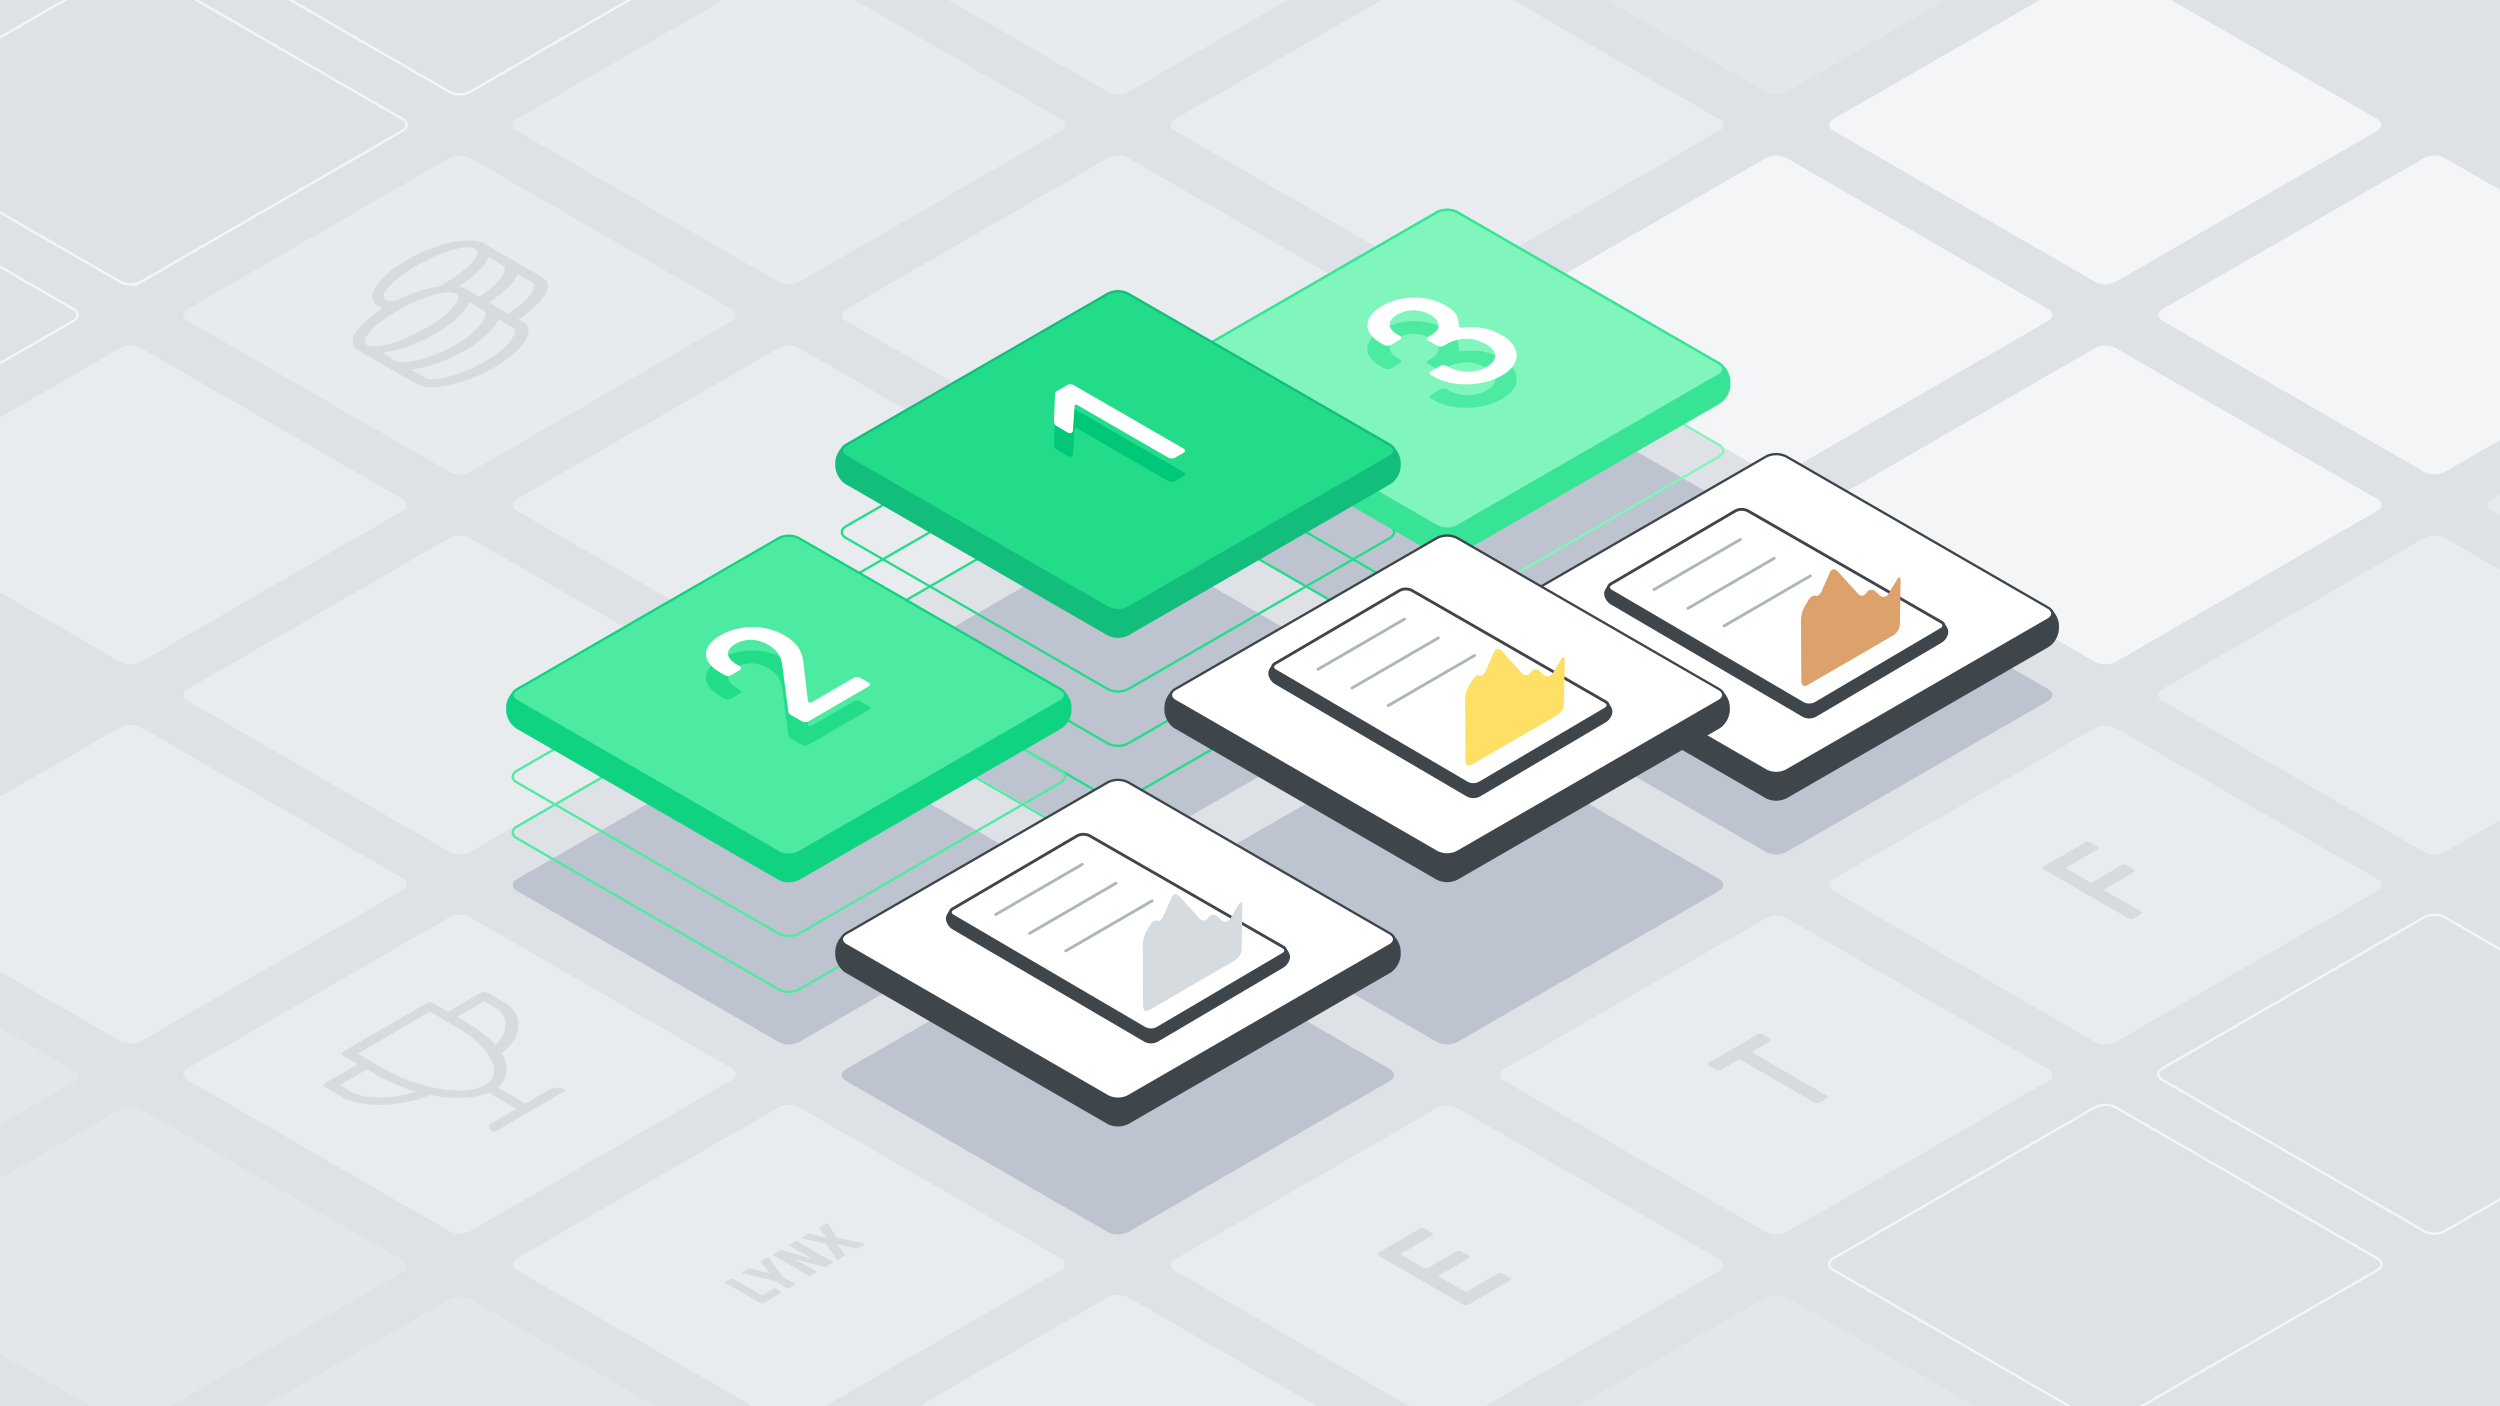 <svg xmlns="http://www.w3.org/2000/svg" xmlns:xlink="http://www.w3.org/1999/xlink" viewBox="0 0 1920 1080" xmlns:v="https://vecta.io/nano"><style><![CDATA[.g{fill:none}.h{stroke-miterlimit:10}.i{stroke:#3e454b}.j{stroke-width:1.805}.k{fill:#fff}.l{fill:#3e454b}.m{fill:#e9ecef}.n{stroke-width:.903}.o{fill:#e8ebee}.p{stroke-width:1.112}.q{stroke-width:2.224}.r{stroke-linecap:round}.s{stroke:#adb5bd}]]></style><path d="M-20-18.499h1960V1098.5H-20z" fill="#dee2e6"/><path d="M144.24 538.273c-4.3-2.483-4.3-6.545 0-9.028l201.021-116.059a17.342 17.342 0 0 1 15.636 0l201.02 116.059c4.3 2.483 4.3 6.545 0 9.028L360.9 654.332a17.348 17.348 0 0 1-15.636 0zm252.766-145.935c-4.3-2.483-4.3-6.545 0-9.027l201.021-116.06a17.348 17.348 0 0 1 15.636 0l201.02 116.06c4.3 2.482 4.3 6.544 0 9.027L613.663 508.4a17.342 17.342 0 0 1-15.636 0zM649.772 246.4c-4.3-2.483-4.3-6.545 0-9.028l201.021-116.055a17.342 17.342 0 0 1 15.636 0l201.02 116.059c4.3 2.483 4.3 6.545 0 9.028l-201.02 116.059a17.348 17.348 0 0 1-15.636 0z" class="m"/><path d="M397.006 684.207c-4.3-2.483-4.3-6.545 0-9.027l201.021-116.06a17.348 17.348 0 0 1 15.636 0l201.02 116.06c4.3 2.482 4.3 6.544 0 9.027l-201.02 116.059a17.342 17.342 0 0 1-15.636 0zm252.766-145.935c-4.3-2.482-4.3-6.544 0-9.027l201.021-116.059a17.342 17.342 0 0 1 15.636 0l201.02 116.059c4.3 2.483 4.3 6.545 0 9.027l-201.02 116.06a17.348 17.348 0 0 1-15.636 0zm252.766-145.934c-4.3-2.483-4.3-6.545 0-9.027l201.021-116.06a17.346 17.346 0 0 1 15.635 0l201.021 116.06c4.3 2.482 4.3 6.544 0 9.027L1119.194 508.4a17.34 17.34 0 0 1-15.635 0zM649.772 830.141c-4.3-2.482-4.3-6.544 0-9.027l201.021-116.059a17.342 17.342 0 0 1 15.636 0l201.02 116.059c4.3 2.483 4.3 6.545 0 9.027L866.429 946.2a17.348 17.348 0 0 1-15.636 0zm252.766-145.934c-4.3-2.483-4.3-6.545 0-9.027l201.021-116.06a17.346 17.346 0 0 1 15.635 0l201.021 116.06c4.3 2.482 4.3 6.544 0 9.027l-201.021 116.059a17.34 17.34 0 0 1-15.635 0zM1155.3 538.273c-4.3-2.483-4.3-6.545 0-9.028l201.021-116.059a17.34 17.34 0 0 1 15.635 0l201.021 116.059c4.3 2.483 4.3 6.545 0 9.028L1371.96 654.332a17.346 17.346 0 0 1-15.635 0z" fill="#bdc4d0"/><path d="M902.538 976.076c-4.3-2.483-4.3-6.545 0-9.027l201.021-116.06a17.346 17.346 0 0 1 15.635 0l201.021 116.06c4.3 2.482 4.3 6.544 0 9.027l-201.021 116.059a17.34 17.34 0 0 1-15.635 0zM1155.3 830.141c-4.3-2.482-4.3-6.544 0-9.027l201.021-116.059a17.34 17.34 0 0 1 15.635 0l201.021 116.059c4.3 2.483 4.3 6.545 0 9.027L1371.96 946.2a17.346 17.346 0 0 1-15.635 0zm252.77-145.934c-4.3-2.483-4.3-6.545 0-9.027l201.02-116.06a17.348 17.348 0 0 1 15.636 0l201.021 116.06c4.3 2.482 4.3 6.544 0 9.027l-201.021 116.059a17.342 17.342 0 0 1-15.636 0z" class="m"/><path d="M1155.3,1121.383c-4.3-2.482-4.3-6.545,0-9.027L1356.325,996.3a17.34,17.34,0,0,1,15.635,0l201.021,116.059c4.3,2.482,4.3,6.545,0,9.027l-201.021,116.06a17.346,17.346,0,0,1-15.635,0Z" fill="#e3e7ea"/><path d="M1408.07 975.449c-4.3-2.483-4.3-6.545 0-9.028l201.02-116.059a17.348 17.348 0 0 1 15.636 0l201.021 116.059c4.3 2.483 4.3 6.545 0 9.028l-201.021 116.059a17.342 17.342 0 0 1-15.636 0zm252.766-145.935c-4.3-2.482-4.3-6.545 0-9.027l201.02-116.059a17.342 17.342 0 0 1 15.636 0l201.021 116.059c4.3 2.482 4.3 6.545 0 9.027l-201.021 116.06a17.348 17.348 0 0 1-15.636 0z" stroke="#f4f5f7" class="g h j"/><path d="M-108.526,392.338c-4.3-2.482-4.3-6.545,0-9.027L92.5,267.251a17.348,17.348,0,0,1,15.636,0l201.02,116.06c4.3,2.482,4.3,6.545,0,9.027L108.131,508.4a17.342,17.342,0,0,1-15.636,0Z" class="m"/><path d="M144.24 246.4c-4.3-2.483-4.3-6.545 0-9.028l201.021-116.055a17.342 17.342 0 0 1 15.636 0l201.02 116.059c4.3 2.483 4.3 6.545 0 9.028L360.9 362.463a17.348 17.348 0 0 1-15.636 0zm252.766-145.931c-4.3-2.482-4.3-6.545 0-9.027l201.021-116.06a17.348 17.348 0 0 1 15.636 0l201.02 116.06c4.3 2.482 4.3 6.545 0 9.027l-201.02 116.059a17.342 17.342 0 0 1-15.636 0z" class="o"/><path d="M-361.292 246.4c-4.3-2.483-4.3-6.545 0-9.028l201.021-116.059a17.348 17.348 0 0 1 15.636 0L56.386 237.376c4.3 2.483 4.3 6.545 0 9.028l-201.021 116.059a17.342 17.342 0 0 1-15.636 0zm252.766-145.931c-4.3-2.482-4.3-6.545 0-9.027L92.5-24.617a17.342 17.342 0 0 1 15.636 0L309.151 91.442c4.3 2.482 4.3 6.545 0 9.027l-201.02 116.06a17.348 17.348 0 0 1-15.636 0zM144.24-45.465c-4.3-2.483-4.3-6.545 0-9.028l201.021-116.059a17.348 17.348 0 0 1 15.636 0l201.02 116.059c4.3 2.483 4.3 6.545 0 9.028L360.9 70.594a17.342 17.342 0 0 1-15.636 0z" stroke="#f4f5f7" class="g h j"/><path d="M144.24 829.514c-4.3-2.482-4.3-6.545 0-9.027l201.021-116.059a17.342 17.342 0 0 1 15.636 0l201.02 116.059c4.3 2.482 4.3 6.545 0 9.027L360.9 945.574a17.348 17.348 0 0 1-15.636 0zm252.766 145.935c-4.3-2.483-4.3-6.545 0-9.028l201.021-116.059a17.348 17.348 0 0 1 15.636 0l201.02 116.059c4.3 2.483 4.3 6.545 0 9.028l-201.02 116.059a17.342 17.342 0 0 1-15.636 0zm252.766 145.934c-4.3-2.482-4.3-6.544 0-9.027L850.793 996.3a17.342 17.342 0 0 1 15.636 0l201.02 116.059c4.3 2.483 4.3 6.545 0 9.027l-201.02 116.06a17.348 17.348 0 0 1-15.636 0zM-108.526 683.58c-4.3-2.483-4.3-6.545 0-9.028L92.5 558.493a17.348 17.348 0 0 1 15.636 0l201.02 116.059c4.3 2.483 4.3 6.545 0 9.028L108.131 799.639a17.342 17.342 0 0 1-15.636 0z" class="m"/><path d="M-361.292,537.645c-4.3-2.482-4.3-6.544,0-9.027l201.021-116.059a17.342,17.342,0,0,1,15.636,0L56.385,528.618c4.3,2.483,4.3,6.545,0,9.027l-201.02,116.06a17.348,17.348,0,0,1-15.636,0Z" fill="#dee2e6"/><path d="M1155.3 246.4c-4.3-2.483-4.3-6.545 0-9.028l201.021-116.059a17.34 17.34 0 0 1 15.635 0l201.021 116.059c4.3 2.483 4.3 6.545 0 9.028L1371.96 362.463a17.346 17.346 0 0 1-15.635 0zm252.77 145.938c-4.3-2.482-4.3-6.545 0-9.027l201.02-116.059a17.342 17.342 0 0 1 15.636 0l201.021 116.059c4.3 2.482 4.3 6.545 0 9.027L1624.726 508.4a17.342 17.342 0 0 1-15.636 0z" fill="#f4f5f7"/><path d="M1660.836 538.273c-4.3-2.483-4.3-6.545 0-9.028l201.02-116.059a17.348 17.348 0 0 1 15.636 0l201.021 116.059c4.3 2.483 4.3 6.545 0 9.028l-201.021 116.059a17.342 17.342 0 0 1-15.636 0zM902.538 100.469c-4.3-2.482-4.3-6.545 0-9.027l201.021-116.059a17.34 17.34 0 0 1 15.635 0l201.021 116.059c4.3 2.482 4.3 6.545 0 9.027l-201.021 116.06a17.346 17.346 0 0 1-15.635 0z" class="m"/><path d="M649.772-45.465c-4.3-2.483-4.3-6.545,0-9.028L850.793-170.552a17.348,17.348,0,0,1,15.636,0l201.02,116.059c4.3,2.483,4.3,6.545,0,9.028L866.429,70.594a17.342,17.342,0,0,1-15.636,0Z" class="o"/><path d="M1408.07 100.469c-4.3-2.482-4.3-6.545 0-9.027l201.02-116.06a17.348 17.348 0 0 1 15.636 0l201.021 116.06c4.3 2.482 4.3 6.545 0 9.027l-201.021 116.059a17.342 17.342 0 0 1-15.636 0zM1660.836 246.4c-4.3-2.483-4.3-6.545 0-9.028l201.02-116.059a17.348 17.348 0 0 1 15.636 0l201.021 116.059c4.3 2.483 4.3 6.545 0 9.028l-201.021 116.063a17.342 17.342 0 0 1-15.636 0z" fill="#f4f5f7"/><path d="M1913.6,392.338c-4.3-2.482-4.3-6.545,0-9.027l201.02-116.059a17.342,17.342,0,0,1,15.636,0l201.021,116.059c4.3,2.482,4.3,6.545,0,9.027L2130.258,508.4a17.348,17.348,0,0,1-15.636,0Z" class="o"/><path d="M1155.3-45.465c-4.3-2.483-4.3-6.545 0-9.028l201.021-116.059a17.346 17.346 0 0 1 15.635 0l201.025 116.059c4.3 2.483 4.3 6.545 0 9.028L1371.96 70.594a17.34 17.34 0 0 1-15.635 0zM-108.526 976.951c-4.3-2.483-4.3-6.545 0-9.027L92.5 851.864a17.348 17.348 0 0 1 15.636 0l201.02 116.06c4.3 2.482 4.3 6.544 0 9.027L108.131 1093.01a17.342 17.342 0 0 1-15.636 0zm252.766 145.934c-4.3-2.482-4.3-6.544 0-9.027L345.261 997.8a17.342 17.342 0 0 1 15.636 0l201.02 116.059c4.3 2.483 4.3 6.545 0 9.027L360.9 1238.945a17.348 17.348 0 0 1-15.636 0zm-505.532-291.868c-4.3-2.483-4.3-6.545 0-9.028l201.021-116.059a17.342 17.342 0 0 1 15.636 0l201.02 116.059c4.3 2.483 4.3 6.545 0 9.028l-201.02 116.059a17.348 17.348 0 0 1-15.636 0z" fill="#e3e7ea"/><path d="M1359.083 797.588a1.205 1.205 0 0 1 .013 2.278l-12.959 7.531c-.59.343-.588.8.006 1.143l56.817 32.8a1.205 1.205 0 0 1 .013 2.278l-5.4 3.141a4.347 4.347 0 0 1-3.933 0l-56.817-32.8a2.02 2.02 0 0 0-1.973 0l-13.054 7.586a4.365 4.365 0 0 1-3.94 0l-5.433-3.137a1.211 1.211 0 0 1-.013-2.286l37.3-21.679a4.366 4.366 0 0 1 3.939 0zm251.56-147.466a1.207 1.207 0 0 1 .019 2.282l-23.362 13.577c-.59.342-.587.8.007 1.142l17.781 10.266a2.02 2.02 0 0 0 1.973 0l22.283-12.949a4.347 4.347 0 0 1 3.933 0l5.44 3.14a1.205 1.205 0 0 1 .013 2.278l-22.284 12.95c-.59.343-.587.8.007 1.143l27.664 15.972a1.209 1.209 0 0 1 .013 2.285l-5.4 3.137a4.363 4.363 0 0 1-3.939 0l-65.213-37.651a1.205 1.205 0 0 1-.013-2.278l31.71-18.427a4.35 4.35 0 0 1 3.933 0zM663.6 955.143c.249.144.455.5-.078.807l-4.884 2.839a1.7 1.7 0 0 1-1.387.1l-13.5-3.409c-.286-.07-.363-.07-.483 0s-.127.118 0 .284l5.931 7.811c.282.354.207.589-.161.8l-4.885 2.839a1.514 1.514 0 0 1-1.393.048 1.937 1.937 0 0 1-.653-.708l-7.412-10.981a1.043 1.043 0 0 0-.333-.332 2.073 2.073 0 0 0-.567-.188l-17.147-3.764a2.406 2.406 0 0 1-.65-.236c-.371-.213-.41-.471.161-.8l4.6-2.673a1.646 1.646 0 0 1 1.387-.1L634 950.414c.287.07.363.07.49 0s.12-.114 0-.28l-5.105-6.864c-.288-.4-.207-.59.161-.8l4.6-2.673a1.353 1.353 0 0 1 1.387-.1 1.126 1.126 0 0 1 .409.376l6.554 9.92a.9.9 0 0 0 .326.328 2.249 2.249 0 0 0 .574.191l18.982 4.258a4.36 4.36 0 0 1 1.222.373zm-24.272 13.919a.5.5 0 0 1 0 .944l-4.8 2.79a2.345 2.345 0 0 1-1.8.24l-21.155-5.8c-.318-.1-.521.118-.278.258l15.412 8.9a.5.5 0 0 1 0 .947l-4.072 2.367a1.811 1.811 0 0 1-1.629 0l-27.049-15.618a.5.5 0 0 1 0-.944l4.846-2.816a2.255 2.255 0 0 1 1.755-.17l22.381 6.462c.331.1.533-.118.284-.262l-16.638-9.606a.5.5 0 0 1 0-.944l4.072-2.366a1.8 1.8 0 0 1 1.629 0zm-48.874-3.218a1.766 1.766 0 0 1 .659.66l9.924 13.938 9.385 5.418a.5.5 0 0 1 0 .948l-4.066 2.363a1.814 1.814 0 0 1-1.635 0l-9.386-5.418-24.094-5.7a3.6 3.6 0 0 1-1.141-.379c-.287-.166-.416-.424.079-.712l4.6-2.672a1.678 1.678 0 0 1 1.387-.1l14.117 3.667c.319.1.522.118.649.045s.082-.188-.078-.376l-6.385-8.162c-.288-.357-.207-.589.161-.8l4.605-2.676a1.2 1.2 0 0 1 1.219-.044zm9.381 26.169a.5.5 0 0 1 0 .947l-13.841 8.04a1.8 1.8 0 0 1-1.63 0l-27.051-15.618a.5.5 0 0 1-.006-.944l4.073-2.366a1.811 1.811 0 0 1 1.629 0l21.72 12.54a.833.833 0 0 0 .815 0l8.551-4.969a1.814 1.814 0 0 1 1.641 0zm559.822-10.859a1.21 1.21 0 0 1 .013 2.286l-31.906 18.541a4.352 4.352 0 0 1-3.94 0l-65.212-37.651a1.2 1.2 0 0 1-.013-2.278l31.709-18.428a4.363 4.363 0 0 1 3.939 0l5.44 3.14a1.208 1.208 0 0 1 .007 2.282l-23.362 13.577c-.59.342-.588.8.006 1.142l17.781 10.266a2.02 2.02 0 0 0 1.973 0l22.284-12.949a4.35 4.35 0 0 1 3.939 0l5.433 3.137a1.2 1.2 0 0 1 .013 2.278l-22.283 12.95c-.59.343-.588.8.006 1.143l19.269 11.125a2.025 2.025 0 0 0 1.973 0l23.558-13.691a4.365 4.365 0 0 1 3.94 0zM433.486 836.647c.721.417.706 1.084-.011 1.5l-52.826 30.7a2.85 2.85 0 0 1-2.59.011c-3.134-1.809-3.17-4.74-.049-6.554l18.617-10.819-21.227-12.257c-9.575 3.9-25.614 5.75-45.212 1.814-23.032 9.923-53.531 9.4-67.066 1.585l-13.422-7.748c-1.443-.833-1.444-2.194-.017-3.023l25.117-14.594-11.333-6.543c-1.437-.829-1.444-2.186-.011-3.019l64.085-37.242a5.76 5.76 0 0 1 5.206 0L344.075 777l25.112-14.594a5.762 5.762 0 0 1 5.219 0l13.42 7.748c13.51 7.8 14.564 25.465-2.518 38.853 6.867 11.335 3.744 20.621-2.983 26.194l21.229 12.257 18.623-10.823a12.455 12.455 0 0 1 11.309.012zm-139.564-16.366c27.895 16.105 62.689 22.143 78.274 13.086s5.048-29.191-22.847-45.3L330.176 777l-55.427 32.21 19.173 11.07m77.911-51.335l-20.786 12.08 5.229 3.019c11.288 6.517 19.164 12.821 24.37 18.708 10.975-10.845 9.058-23.489.253-28.572l-9.066-5.235M270.053 838.6c8.8 5.083 30.613 6.167 49.325-.24A148.791 148.791 0 0 1 287 824.306l-5.229-3.019-20.781 12.077 9.067 5.234m131.818-591.127c10.337 5.968.4 21.446-22.187 34.573s-49.277 18.933-59.614 12.965l-44.916-25.933c-10.433-6.023-.046-20.514 18.636-32.317l-3.907-2.256c-8.326-4.807-1.386-14.424-1.266-14.6 4.037-6.252 12.156-13.411 23.453-19.976 26.47-15.383 50.963-17.959 59.614-12.965L416.6 212.9c9.749 5.629 1.409 19.743-18.566 32.357zm-96.822 30.253c3.25 1.876 22.959-.339 44.691-12.968s25.492-24.053 22.242-25.929l-11.722-6.768c-2.569 7.077-11.639 16-25.492 24.052s-29.231 13.334-41.441 14.845l11.722 6.768m22.455 12.964c3.25 1.877 22.959-.339 44.691-12.968s25.492-24.053 22.242-25.929l-11.722-6.768c-2.57 7.078-11.639 16-25.492 24.053S328 282.409 315.786 283.92l11.722 6.768m-45.544-25.567c6.2 3.579 26.5-2.389 45.325-13.33s29.064-22.718 22.864-26.3-26.492 2.392-45.319 13.333-29.063 22.718-22.87 26.294m21.1-33.641c7.532-3.889 20.229-9.506 33.88-11.56 1.7-.877 3.37-1.714 5.07-2.7 18.826-10.941 29.082-22.729 22.883-26.308s-26.492 2.392-45.313 13.329-29.069 22.715-22.87 26.294c1.43.826 3.646 1.084 6.35.947m83.641-27.23l-11.716-6.764c-2.388 6.617-10.506 14.8-22.8 22.405a16.835 16.835 0 0 1 4.763 1.647l11.046 6.378c18.37-11.712 21.768-21.9 18.7-23.666m22.461 12.968l-11.722-6.768c-2.344 6.429-10.2 14.354-21.96 21.786l14.991 8.655c18.427-11.708 21.749-21.907 18.691-23.673" fill="#d6dbe0"/><use xlink:href="#B" class="l"/><use xlink:href="#B" class="g h i n"/><use xlink:href="#C" class="k"/><use xlink:href="#C" class="g h i j"/><use xlink:href="#D" class="l"/><use xlink:href="#D" class="g h i p"/><use xlink:href="#E" class="k"/><g class="g h q"><use xlink:href="#E" class="i"/><path d="M1336.622 414.296l-66.365 38.494m92.37-24.041l-66.365 38.494m94.168-24.996l-66.365 38.494" class="r s"/></g><path d="M1454.232 487.847a10.93 10.93 0 0 0 4.895-8.348l.516-33.534c.047-3.058-1.2-3.415-2.779-.794l-6.522 10.849a4.34 4.34 0 0 1-6.94.984l-2.954-2.742a4.392 4.392 0 0 0-6.987.956l-.018.029a3.949 3.949 0 0 1-6.642.615l-15.55-17.174c-2.052-2.267-4.733-1.829-5.956.974l-6.2 14.2c-1.223 2.8-3.384 4.477-4.8 3.721s-3.869.769-5.448 3.387l-2.847 4.71a23.4 23.4 0 0 0-2.839 10.32l.248 47.348c.016 3.058 2.193 4.3 4.838 2.77z" fill="#dda16b"/><g class="g h j"><path d="M902.538,350.642c-4.3-2.482-4.3-6.544,0-9.027l201.021-116.059a17.34,17.34,0,0,1,15.635,0l201.021,116.059c4.3,2.483,4.3,6.545,0,9.027L1119.194,466.7a17.346,17.346,0,0,1-15.635,0Z" stroke="#80f5bc"/><g stroke="#22dc8a"><path d="M649.772,413.186c-4.3-2.483-4.3-6.545,0-9.028L850.793,288.1a17.346,17.346,0,0,1,15.635,0l201.021,116.059c4.3,2.483,4.3,6.545,0,9.028L866.428,529.245a17.34,17.34,0,0,1-15.635,0Z"/><path d="M649.772,454.881c-4.3-2.482-4.3-6.544,0-9.027L850.793,329.8a17.34,17.34,0,0,1,15.635,0l201.021,116.059c4.3,2.483,4.3,6.545,0,9.027L866.428,570.941a17.346,17.346,0,0,1-15.635,0Z"/><path d="M649.772,496.577c-4.3-2.483-4.3-6.545,0-9.027L850.793,371.49a17.346,17.346,0,0,1,15.635,0l201.021,116.06c4.3,2.482,4.3,6.544,0,9.027L866.428,612.636a17.34,17.34,0,0,1-15.635,0Z"/></g></g><use xlink:href="#F" fill="#37e495"/><use xlink:href="#F" stroke="#37e495" class="g h j"/><use xlink:href="#G" fill="#80f5bc"/><use xlink:href="#G" stroke="#37e495" class="g h j"/><use xlink:href="#H" fill="#13bd7c"/><use xlink:href="#H" stroke="#13bd7c" class="g h n"/><use xlink:href="#I" fill="#22dc8a"/><g class="g h j"><use xlink:href="#I" stroke="#13bd7c"/><g stroke="#4deba1"><path d="M397.006,643.808c-4.3-2.483-4.3-6.545,0-9.028L598.027,518.721a17.342,17.342,0,0,1,15.636,0L814.683,634.78c4.3,2.483,4.3,6.545,0,9.028L613.663,759.867a17.348,17.348,0,0,1-15.636,0Z"/><path d="M397.006,600.955c-4.3-2.483-4.3-6.545,0-9.028L598.027,475.868a17.342,17.342,0,0,1,15.636,0l201.02,116.059c4.3,2.483,4.3,6.545,0,9.028L613.663,717.014a17.342,17.342,0,0,1-15.636,0Z"/></g></g><use xlink:href="#J" fill="#10d381"/><use xlink:href="#J" stroke="#10d381" class="g h n"/><use xlink:href="#K" fill="#4deba1"/><use xlink:href="#K" stroke="#10d381" class="g h j"/><path d="M909.159,362.662c1.4.81,1.418,2.141.016,2.956l-6.743,3.918a5.643,5.643,0,0,1-5.1,0l-70.315-40.6c-.772-.446-1.667-.073-1.665.369l-1.415,19.965c-.12,1.26-2.421,1.85-3.825,1.039l-7.815-4.512c-1.922-1.109-2.813-2.219-2.825-3.255l.768-21.962a2.662,2.662,0,0,1,1.394-2.142l7.891-4.586a5.639,5.639,0,0,1,5.1,0Z" fill="#00c878"/><path d="M667.015,542.269c1.533.885,1.666,2,.011,2.96L620.968,572a5.645,5.645,0,0,1-5.1,0l-8.326-4.807c-1.411-.815-2.052-1.625-2.063-2.514l-4.662-35.716c-.944-7.173-4.031-11.755-10.818-15.673-8.453-4.881-17.523-5.106-25.154-.671-8.144,4.733-7.6,10.8,1.363,15.976l1.922,1.11c1.411.814,1.418,2.141.016,2.956l-6.616,3.845a5.22,5.22,0,0,1-5.1,0l-3.2-1.847c-14.73-8.5-14.668-20.116.093-28.694,14.38-8.356,34.419-8.426,48.759-.147,9.609,5.547,13.856,11.534,14.935,21.3l3.482,29.427a1.151,1.151,0,0,0,.606.87,2.568,2.568,0,0,0,2.459-.13l32.064-18.633a4.893,4.893,0,0,1,5.117,0Z" fill="#22dc8a"/><path d="M1153.178 275.286c15.374 8.876 15.444 22.335.3 31.134-15.015 8.725-38.12 9.1-52.211.962l-2.177-1.257c-1.4-.811-1.412-2.145-.01-2.96l7-4.066a5.648 5.648 0 0 1 5.1 0l.9.52c8.964 5.175 21.221 5.175 29.873.147 8.779-5.1 8.358-12.127-.868-17.454a30.254 30.254 0 0 0-29.746-.221l-2.544 1.478a5.633 5.633 0 0 1-5.1 0l-6.786-3.918c-1.411-.815-1.419-2.142-.017-2.956l2.544-1.479c7.51-4.364 7.214-10.575-.728-15.161a25.506 25.506 0 0 0-25.662-.369c-7.758 4.509-7.723 10.724.086 15.232l1.922 1.109c1.411.815 1.424 2.146.023 2.96l-6.87 3.993a5.666 5.666 0 0 1-5.117 0l-3.2-1.847c-13.58-7.841-12.877-19.67 1.63-28.1 14.76-8.578 34.418-8.582 49.276 0 6.921 4 9.623 8.209 9.533 14.793a1.514 1.514 0 0 0 .748 1.558 3.611 3.611 0 0 0 2.2.288c11.732-1.187 21.192.586 29.901 5.614z" fill="#4deba1"/><use xlink:href="#L" class="l"/><use xlink:href="#L" class="g h i n"/><use xlink:href="#M" class="k"/><use xlink:href="#M" class="g h i j"/><use xlink:href="#N" class="l"/><use xlink:href="#N" class="g h i p"/><use xlink:href="#O" class="k"/><g class="g h q"><use xlink:href="#O" class="i"/><path d="M1078.674 475.46l-66.365 38.494m92.37-24.041l-66.365 38.494m94.169-24.996l-66.365 38.494" class="r s"/></g><path d="M1196.285,549.011a10.929,10.929,0,0,0,4.894-8.348l.516-33.534c.047-3.058-1.2-3.415-2.779-.794l-6.522,10.849a4.34,4.34,0,0,1-6.94.984l-2.954-2.742a4.392,4.392,0,0,0-6.986.956l-.018.029a3.95,3.95,0,0,1-6.643.615l-15.55-17.174c-2.052-2.267-4.732-1.829-5.956.974l-6.2,14.2c-1.224,2.8-3.384,4.477-4.8,3.721s-3.869.769-5.448,3.387l-2.843,4.714a23.389,23.389,0,0,0-2.843,10.321l.247,47.348c.016,3.058,2.193,4.3,4.838,2.77Z" fill="#ffe066"/><use xlink:href="#P" class="l"/><use xlink:href="#P" class="g h i n"/><use xlink:href="#Q" class="k"/><use xlink:href="#Q" class="g h i j"/><use xlink:href="#R" class="l"/><use xlink:href="#R" class="g h i p"/><use xlink:href="#S" class="k"/><g class="g h q"><use xlink:href="#S" class="i"/><path d="M831.09 663.842l-66.365 38.494m92.37-24.041l-66.365 38.494m94.168-24.996l-66.365 38.494" class="r s"/></g><path d="M948.7,737.393a10.93,10.93,0,0,0,4.895-8.348l.516-33.535c.047-3.057-1.2-3.414-2.779-.794l-6.522,10.85a4.34,4.34,0,0,1-6.94.984l-2.954-2.742a4.392,4.392,0,0,0-6.987.956l-.018.029a3.949,3.949,0,0,1-6.642.615l-15.55-17.174c-2.052-2.267-4.733-1.829-5.956.973l-6.2,14.2c-1.223,2.8-3.384,4.477-4.8,3.721s-3.869.769-5.448,3.387l-2.844,4.714a23.4,23.4,0,0,0-2.842,10.32l.247,47.349c.016,3.058,2.193,4.3,4.838,2.77Z" fill="#d6dbe0"/><path d="M909.155 344.605c1.4.811 1.419 2.142.017 2.956l-6.743 3.919a5.648 5.648 0 0 1-5.1 0l-70.314-40.6c-.772-.446-1.661-.078-1.665.368l-1.415 19.965c-.12 1.261-2.414 1.847-3.819 1.036l-7.815-4.512c-1.922-1.11-2.819-2.216-2.831-3.251l.767-21.963a2.669 2.669 0 0 1 1.4-2.145l7.885-4.582a5.631 5.631 0 0 1 5.1 0zm-242.14 179.61c1.533.885 1.666 2 .017 2.956l-46.064 26.77a5.645 5.645 0 0 1-5.1 0l-8.326-4.807c-1.411-.815-2.052-1.626-2.063-2.514l-4.666-35.72c-.944-7.173-4.031-11.755-10.818-15.673-8.453-4.881-17.523-5.106-25.154-.671-8.144 4.733-7.6 10.8 1.369 15.972l1.922 1.11c1.411.814 1.412 2.145.01 2.96l-6.616 3.845a5.231 5.231 0 0 1-5.1 0l-3.2-1.847c-14.73-8.5-14.668-20.116.093-28.694 14.38-8.356 34.419-8.426 48.759-.147 9.609 5.547 13.856 11.534 14.935 21.3l3.482 29.427a1.161 1.161 0 0 0 .609.869 2.564 2.564 0 0 0 2.456-.128l32.071-18.638a4.889 4.889 0 0 1 5.11 0zm486.163-266.983c15.374 8.876 15.444 22.335.3 31.134-15.015 8.725-38.12 9.1-52.211.962l-2.177-1.257c-1.4-.811-1.412-2.145-.01-2.96l7-4.066a5.648 5.648 0 0 1 5.1 0l.9.52c8.964 5.175 21.221 5.175 29.873.147 8.779-5.1 8.358-12.127-.868-17.454a30.254 30.254 0 0 0-29.746-.221l-2.544 1.478a5.633 5.633 0 0 1-5.1 0l-6.786-3.918c-1.411-.815-1.419-2.142-.017-2.956l2.544-1.479c7.51-4.364 7.214-10.575-.728-15.161a25.506 25.506 0 0 0-25.662-.369c-7.758 4.509-7.723 10.724.086 15.232l1.922 1.109c1.411.815 1.424 2.146.023 2.96l-6.87 3.993a5.666 5.666 0 0 1-5.117 0l-3.2-1.847c-13.58-7.841-12.877-19.67 1.63-28.1 14.76-8.578 34.418-8.582 49.276 0 6.921 4 9.623 8.209 9.533 14.793a1.52 1.52 0 0 0 .753 1.556 3.619 3.619 0 0 0 2.191.29c11.736-1.187 21.196.582 29.905 5.614z" class="k"/><defs ><path id="B" d="M1155.3,496.577a17.345,17.345,0,0,1-7.818-13.541v-2.793c0-4.965,3.518-11.059,7.818-13.541l201.021-116.06a17.346,17.346,0,0,1,15.635,0L1572.981,466.7c4.3,2.482,7.818,8.576,7.818,13.541v2.793a17.345,17.345,0,0,1-7.818,13.541L1371.96,612.636a17.34,17.34,0,0,1-15.635,0Z"/><path id="C" d="M1155.3,475.729c-4.3-2.483-4.3-6.545,0-9.027l201.021-116.06a17.346,17.346,0,0,1,15.635,0L1572.981,466.7c4.3,2.482,4.3,6.544,0,9.027L1371.96,591.788a17.34,17.34,0,0,1-15.635,0Z"/><path id="D" d="M1237.362,463.72c-2.638-1.546-4.8-5.013-4.8-7.706s2.232-6.024,4.961-7.4l93.837-47.476a12.3,12.3,0,0,1,9.906.03l149.5,76.773c2.72,1.4,4.946,4.739,4.946,7.428s-2.155,6.159-4.789,7.712l-96.609,56.974a10.467,10.467,0,0,1-9.587.013Z"/><path id="E" d="M1237.362,453.93c-2.638-1.546-2.639-4.076,0-5.623l95.4-55.938a10.615,10.615,0,0,1,9.617-.042L1490.9,477.706c2.651,1.524,2.664,4.04.029,5.592l-96.665,56.931a10.472,10.472,0,0,1-9.588.011Z"/><path id="F" d="M902.538,309.286c-4.3-2.482-7.818-8.576-7.818-13.541v-3.132c0-4.965,3.518-11.059,7.818-13.541l201.021-116.06a17.346,17.346,0,0,1,15.635,0l201.021,116.06c4.3,2.482,7.818,8.576,7.818,13.541v3.132c0,4.965-3.518,11.059-7.818,13.541l-201.021,116.06a17.346,17.346,0,0,1-15.635,0Z"/><path id="G" d="M902.538,288.1c-4.3-2.483-4.3-6.545,0-9.027l201.021-116.06a17.346,17.346,0,0,1,15.635,0l201.021,116.06c4.3,2.482,4.3,6.544,0,9.027L1119.194,404.158a17.34,17.34,0,0,1-15.635,0Z"/><path id="H" d="M649.772,371.49c-4.3-2.482-7.818-8.576-7.818-13.541v-2.793c0-4.965,3.518-11.059,7.818-13.541L850.793,225.556a17.34,17.34,0,0,1,15.635,0l201.021,116.059c4.3,2.482,7.818,8.576,7.818,13.541v2.793c0,4.965-3.518,11.059-7.818,13.541L866.428,487.549a17.34,17.34,0,0,1-15.635,0Z"/><path id="I" d="M649.772,350.642c-4.3-2.482-4.3-6.544,0-9.027L850.793,225.556a17.34,17.34,0,0,1,15.635,0l201.021,116.059c4.3,2.483,4.3,6.545,0,9.027L866.428,466.7a17.346,17.346,0,0,1-15.635,0Z"/><path id="J" d="M397.006,559.259a17.345,17.345,0,0,1-7.818-13.541v-2.793c0-4.965,3.518-11.059,7.818-13.541l201.021-116.06a17.348,17.348,0,0,1,15.636,0l201.02,116.06c4.3,2.482,7.818,8.576,7.818,13.541v2.793a17.345,17.345,0,0,1-7.818,13.541L613.663,675.318a17.342,17.342,0,0,1-15.636,0Z"/><path id="K" d="M397.006,538.411c-4.3-2.482-4.3-6.545,0-9.027l201.021-116.06a17.348,17.348,0,0,1,15.636,0l201.02,116.06c4.3,2.482,4.3,6.545,0,9.027L613.663,654.47a17.342,17.342,0,0,1-15.636,0Z"/><path id="L" d="M902.538,559.12c-4.3-2.482-7.818-8.576-7.818-13.541v-2.793a17.345,17.345,0,0,1,7.818-13.541l201.021-116.059a17.34,17.34,0,0,1,15.635,0l201.021,116.059a17.345,17.345,0,0,1,7.818,13.541v2.793c0,4.965-3.518,11.059-7.818,13.541L1119.194,675.18a17.346,17.346,0,0,1-15.635,0Z"/><path id="M" d="M902.538,538.272c-4.3-2.482-4.3-6.544,0-9.027l201.021-116.059a17.34,17.34,0,0,1,15.635,0l201.021,116.059c4.3,2.483,4.3,6.545,0,9.027l-201.021,116.06a17.346,17.346,0,0,1-15.635,0Z"/><path id="N" d="M979.414,524.884c-2.638-1.546-4.8-5.013-4.8-7.705s2.233-6.025,4.961-7.4l93.837-47.476a12.3,12.3,0,0,1,9.907.03l149.5,76.773c2.721,1.4,4.946,4.739,4.946,7.428s-2.155,6.159-4.789,7.712l-96.609,56.974a10.468,10.468,0,0,1-9.586.014Z"/><path id="O" d="M979.414,515.094c-2.638-1.546-2.638-4.076,0-5.623l95.4-55.938a10.613,10.613,0,0,1,9.616-.042l148.523,85.379c2.651,1.524,2.664,4.04.03,5.592l-96.665,56.931a10.472,10.472,0,0,1-9.588.011Z"/><path id="P" d="M649.772,746.75c-4.3-2.482-7.818-8.576-7.818-13.541v-2.793a17.345,17.345,0,0,1,7.818-13.541L850.793,600.816a17.342,17.342,0,0,1,15.636,0l201.02,116.059a17.345,17.345,0,0,1,7.818,13.541v2.793c0,4.965-3.518,11.059-7.818,13.541L866.429,862.81a17.348,17.348,0,0,1-15.636,0Z"/><path id="Q" d="M649.772,725.9c-4.3-2.482-4.3-6.544,0-9.027L850.793,600.816a17.342,17.342,0,0,1,15.636,0l201.02,116.059c4.3,2.483,4.3,6.545,0,9.027l-201.02,116.06a17.348,17.348,0,0,1-15.636,0Z"/><path id="R" d="M731.83,713.266c-2.638-1.546-4.8-5.013-4.8-7.706s2.233-6.024,4.961-7.4l93.837-47.476a12.3,12.3,0,0,1,9.907.03l149.5,76.773c2.72,1.4,4.946,4.739,4.946,7.428s-2.155,6.159-4.789,7.712L888.79,799.6a10.465,10.465,0,0,1-9.586.013Z"/><path id="S" d="M731.83,703.476c-2.638-1.546-2.639-4.076,0-5.623l95.4-55.938a10.615,10.615,0,0,1,9.617-.042l148.523,85.379c2.651,1.524,2.664,4.04.029,5.592l-96.665,56.931a10.47,10.47,0,0,1-9.587.011Z"/></defs></svg>